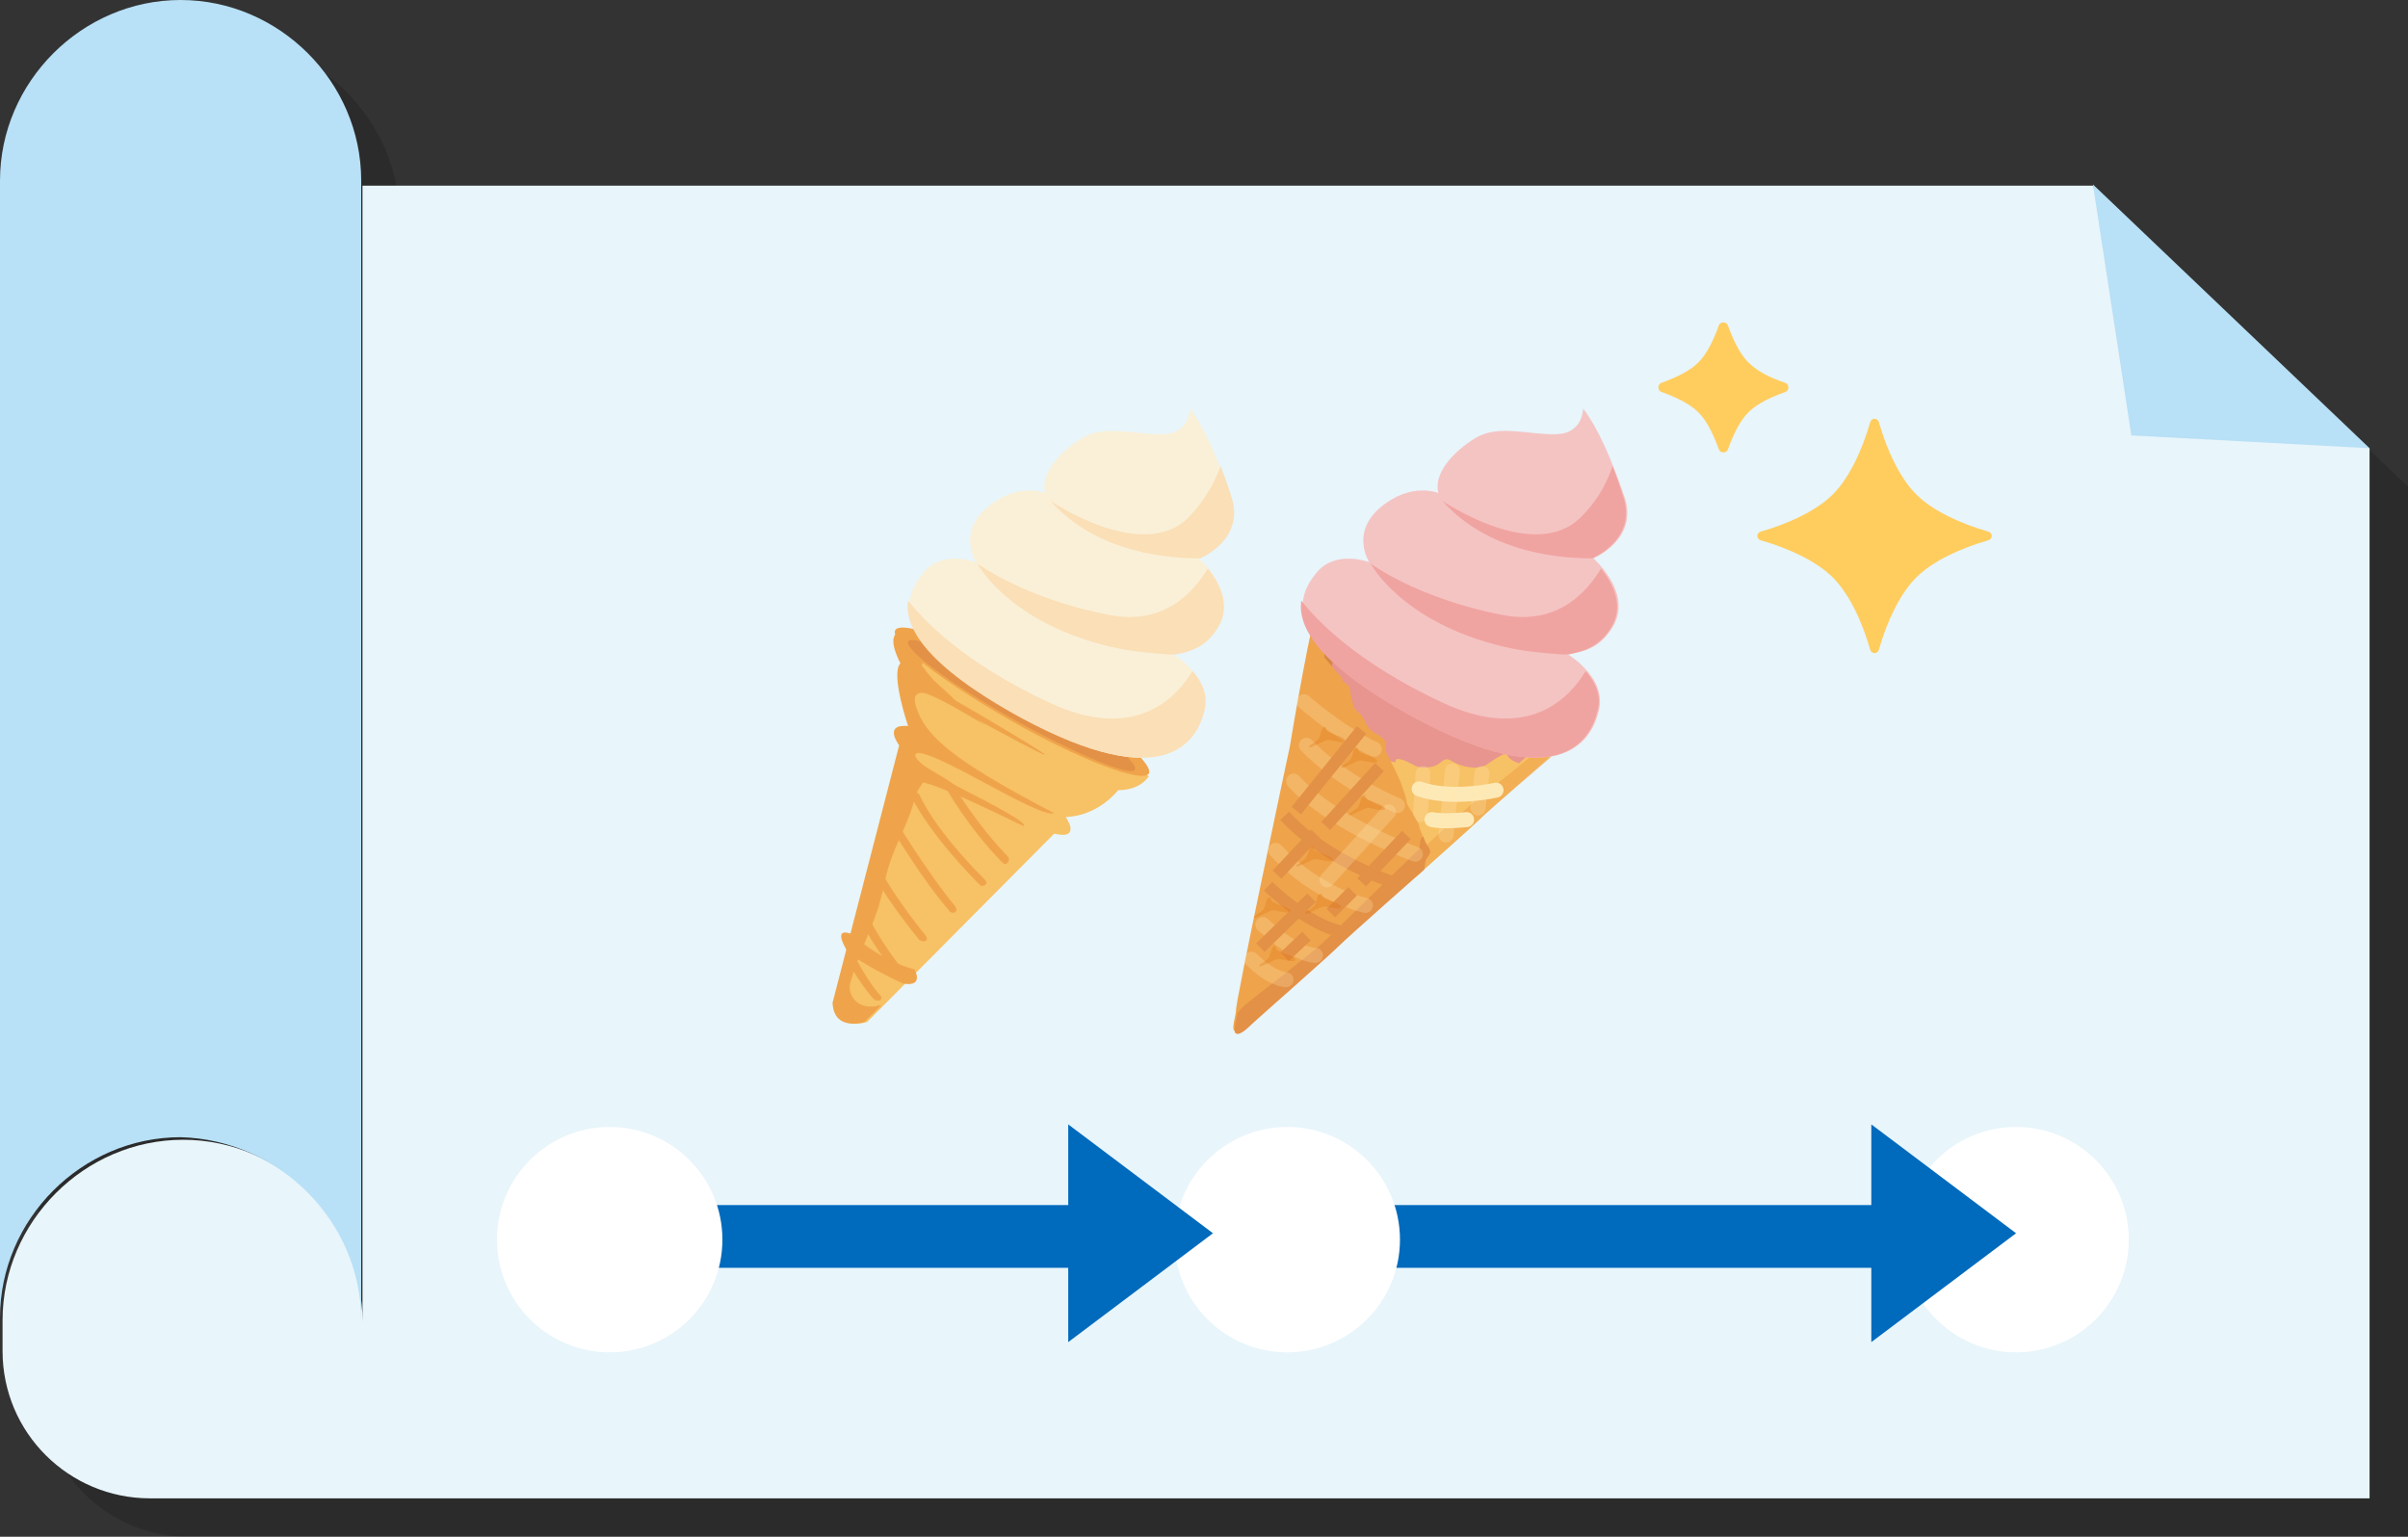 <?xml version="1.0" encoding="utf-8"?>
<!-- Generator: Adobe Illustrator 24.2.3, SVG Export Plug-In . SVG Version: 6.00 Build 0)  -->
<svg version="1.1" id="レイヤー_1" xmlns="http://www.w3.org/2000/svg" xmlns:xlink="http://www.w3.org/1999/xlink" x="0px"
	 y="0px" viewBox="0 0 188 120" style="enable-background:new 0 0 188 120;" xml:space="preserve">
<rect x="0" y="0" width="188" height="120" fill="#333333" stroke="none"/>
<style type="text/css">
	.st0{opacity:0.15;}
	.st1{fill:none;stroke:#000000;stroke-width:1.383;stroke-linecap:round;stroke-linejoin:round;stroke-miterlimit:10;}
	.st2{fill:none;stroke:#000000;stroke-width:2.345;stroke-linecap:round;stroke-linejoin:round;stroke-miterlimit:10;}
	.st3{opacity:0.43;}
	.st4{fill:none;stroke:#000000;stroke-width:1.174;stroke-linecap:round;stroke-linejoin:round;stroke-miterlimit:10;}
	
		.st5{opacity:0.26;fill:none;stroke:#000000;stroke-width:1.174;stroke-linecap:round;stroke-linejoin:round;stroke-miterlimit:10;}
	.st6{fill:none;stroke:#000000;stroke-width:0.939;stroke-miterlimit:10;}
	.st7{opacity:0.24;}
	.st8{fill:#E8F5FB;}
	.st9{fill:#B8E0F6;}
	.st10{fill:#FFFFFF;}
	.st11{fill:#006ABC;}
	.st12{fill:#F7C165;}
	.st13{fill:none;stroke:#DBA87C;stroke-width:1.383;stroke-linecap:round;stroke-linejoin:round;stroke-miterlimit:10;}
	.st14{fill:#EFA44B;}
	.st15{fill:none;stroke:#EFA44B;stroke-width:2.345;stroke-linecap:round;stroke-linejoin:round;stroke-miterlimit:10;}
	.st16{fill:#E39146;}
	.st17{fill:#FAF0D7;}
	.st18{fill:#F09644;}
	.st19{fill:#FADFB7;}
	.st20{fill:#D48843;}
	.st21{opacity:0.43;fill:#EFA44B;}
	.st22{fill:#E7958E;}
	.st23{opacity:0.63;}
	.st24{fill:none;stroke:#FDE9B5;stroke-width:1.174;stroke-linecap:round;stroke-linejoin:round;stroke-miterlimit:10;}
	
		.st25{opacity:0.26;fill:none;stroke:#FDE9B5;stroke-width:1.174;stroke-linecap:round;stroke-linejoin:round;stroke-miterlimit:10;}
	.st26{fill:none;stroke:#E39146;stroke-width:0.939;stroke-miterlimit:10;}
	.st27{opacity:0.24;fill:#D96400;}
	.st28{fill:#F4C4C3;}
	.st29{fill:#F0A4A1;}
	.st30{fill:#FFCD5E;}
</style>
<g>
	<g class="st0">
		<path d="M175.3,33.1l-8.9-15.6H31.3v88.7C31.3,98.4,25,92,17.3,92S3.2,98.4,3.2,106.1v2.4c0,6.4,5.2,11.5,11.5,11.5H188
			c0,0,0-52.1,0-82L175.3,33.1z"/>
		<path d="M31.2,106.1v-89C31.2,9.4,24.8,3,17.1,3l0,0C9.4,3,3,9.4,3,17.1v88.8c0-7.7,6.4-14.1,14.1-14.1
			C24.8,92,31.2,98.4,31.2,106.1z"/>
		<ellipse cx="160.4" cy="99.8" rx="8.8" ry="8.8"/>
		<rect x="105.5" y="97.1" width="48" height="4.9"/>
		<polygon points="160.4,99.3 149.1,90.8 149.1,107.8 		"/>
		<ellipse cx="103.5" cy="99.8" rx="8.8" ry="8.8"/>
		<rect x="42.7" y="97.1" width="48" height="4.9"/>
		<polygon points="97.7,99.3 86.4,90.8 86.4,107.8 		"/>
		<ellipse cx="50.6" cy="99.8" rx="8.8" ry="8.8"/>
		<polygon points="166.4,17.4 188,38 169.4,37 		"/>
		<path d="M73.3,52.5c0,0,4.8,4.1,19.4,11.1c0,0-0.6,1.1-2.4,1.1c0,0-1.5,2-4.1,2.1c0,0,1.3,1.8-0.9,1.3L70.7,82.8
			c0,0-2.3,0.8-2.5-1.5l5.2-20.1c0,0-1.4-1.7,0.7-1.5c0,0-1.4-4.1-0.6-4.9C73.5,54.8,72.4,52.9,73.3,52.5z"/>
		<path class="st1" d="M71.4,69"/>
		<path d="M69.4,79.7c0.6-2.1,1.5-3.8,2.2-5.9c0.1-0.5,0.3-1,0.4-1.6c0.6-3.1,1.7-4.1,2.5-7.1c0-0.2,0.6-1.1,0.6-1
			c1.7,0.4,6.1,2.6,7.8,3.4c0.6-0.3-5.5-3.2-5.5-3.3c-1.2-0.8,0.2,0.1-2.1-1.3c-0.3-0.2-1.3-1-0.6-1.1c1.7,0,9.4,5.1,10.6,4.7
			c-6.9-3.6-9.4-5.5-10.4-7.4c-0.5-1-0.8-2,0.1-2c1,0,6.7,3.7,4.3,2.1c12.7,6.9-1.5-1.4-1.7-1.5C76.3,56.4,76,56.4,75,55
			c-0.1-0.2,0.2-0.6,0.5-0.5c0.2,0,0.3,0.1,0.5,0.1c-2-1.4-2.9-2.2-2.9-2.2c-0.9,0.4,0.2,2.4,0.2,2.4c-0.8,0.8,0.6,4.9,0.6,4.9
			c-2-0.2-0.7,1.5-0.7,1.5l-5.2,20.1c0.1,2.3,2.5,1.5,2.5,1.5l1.3-1.3c0,0-0.1,0-0.1,0C69.9,82,69.1,80.6,69.4,79.7z"/>
		<path d="M74.8,76.4c-0.1,0-0.1-0.1-0.1-0.1c-0.1-0.1-2.2-2.7-3.4-4.8c-0.1-0.2,0-0.3,0.2-0.4c0.2,0,0.4,0.1,0.5,0.3
			c1.1,2,3.3,4.7,3.3,4.7c0.1,0.2,0.1,0.3-0.1,0.4C75.1,76.5,74.9,76.5,74.8,76.4z"/>
		<path d="M72.8,78.8c-0.1,0-0.1-0.1-0.1-0.1c-0.1-0.1-1.3-1.5-2.4-3.6c-0.1-0.2,0-0.3,0.2-0.4c0.2,0,0.4,0.1,0.5,0.3
			c1.1,2,2.3,3.5,2.3,3.5c0.1,0.2,0.1,0.3,0,0.4C73.1,78.9,72.9,78.9,72.8,78.8z"/>
		<path d="M71.3,81.1c0,0-0.1-0.1-0.1-0.1c0,0-0.8-0.8-2-2.9c-0.1-0.2,0-0.3,0.2-0.4c0.2,0,0.4,0.1,0.5,0.3c1.1,2,1.8,2.7,1.8,2.7
			c0.1,0.1,0.2,0.3,0,0.4C71.6,81.2,71.5,81.1,71.3,81.1z"/>
		<path d="M77.2,74.2c-0.1,0-0.1-0.1-0.1-0.1c-2.1-2.4-4.4-6.3-4.5-6.4c-0.1-0.2,0-0.3,0.1-0.4c0.2,0,0.4,0.1,0.5,0.2
			c0,0,2.4,3.9,4.4,6.3c0.1,0.2,0.1,0.3,0,0.4C77.5,74.3,77.3,74.3,77.2,74.2z"/>
		<path d="M79.5,72.1c0,0-0.1-0.1-0.1-0.1c-0.2-0.2-3.8-3.8-5.3-6.9c-0.1-0.2,0-0.3,0.2-0.3c0.2,0,0.4,0.1,0.5,0.3
			c1.4,3,5.1,6.6,5.1,6.6c0.1,0.1,0.2,0.3,0,0.4C79.8,72.2,79.6,72.2,79.5,72.1z"/>
		<path d="M81.3,70.4c0,0-0.1-0.1-0.1-0.1c-2.6-2.7-4.2-5.5-4.3-5.7c-0.1-0.2,0-0.3,0.1-0.4c0.2,0,0.4,0.1,0.5,0.2
			c0,0,1.6,2.8,4.2,5.5c0.1,0.1,0.1,0.3,0,0.4C81.6,70.5,81.5,70.5,81.3,70.4z"/>
		<path class="st2" d="M81.2,66.4"/>
		<path d="M92.7,63.4c-0.5,0.8-5.5-1.1-10.9-4.2s-9.4-6.2-8.9-7c0.5-0.8,5.2,0.9,10.6,3.9S93.1,62.5,92.7,63.4z"/>
		<path d="M91.6,63.1c-0.3,0.6-4.8-1.3-9.6-4s-8.4-5.4-8.1-6c0.3-0.6,4.5,1.1,9.3,3.7C88.1,59.6,92,62.5,91.6,63.1z"/>
		<path d="M69.4,75.9c0,0,2.3,2.1,5,2.8c0,0,0.8,1.4-0.9,1.1c0,0-3.5-1.6-4.4-2.6C69.2,77.3,67.9,75.4,69.4,75.9z"/>
		<path d="M95.9,34.9c0,0,0,1.9-2,2c-2.1,0.1-4.6-0.8-6.4,0.3c-1.8,1.1-3.3,2.8-2.9,4.3c0,0-2.1-0.9-4.5,1.1c-2.4,2-0.9,4.3-0.9,4.3
			s-2.6-1-4.1,0.8c-1.5,1.8-3.2,5.4,7.8,11.4C93.8,65,96.4,61,97,58.6c0.8-2.8-2.7-4.7-2.7-4.7s2.4,0.6,3.9-2.1
			c1.4-2.6-1.6-5.2-1.6-5.2s3.4-1.4,2.5-4.6C98.1,38.8,97.1,36.5,95.9,34.9z"/>
		<path d="M95.7,53.7c-0.1,0-0.3,0-0.4,0C95.4,53.7,95.5,53.7,95.7,53.7z"/>
		<path d="M95.9,43.3C92.3,47.1,85,42.1,85,42.1c3.2,3.6,8,4.5,11.7,4.5c0,0,0,0,0,0s3.4-1.4,2.5-4.6c-0.3-1-0.6-1.8-0.9-2.6
			C97.9,40.5,97.2,41.9,95.9,43.3z"/>
		<path d="M95,53.7c0.1,0,0.2,0,0.3,0C95,53.7,94.9,53.7,95,53.7C94.9,53.7,94.9,53.7,95,53.7z"/>
		<path d="M98.2,51.8c0.9-1.7-0.1-3.4-0.9-4.4c-1.1,1.8-3.4,4.5-7.8,3.6c-6.6-1.3-10.2-4-10.2-4s2.4,4.6,10.4,6.5
			c1.7,0.4,3.2,0.5,4.5,0.6c0,0-0.1,0-0.1,0s0.1,0,0.3,0c0.1,0,0.3,0,0.4,0C95.9,53.9,97.3,53.5,98.2,51.8z"/>
		<path d="M82.8,59.1C93.8,65,96.4,61,97,58.6c0.4-1.3-0.2-2.4-0.9-3.2c-1.2,2-4.4,5.6-11.1,2.5c-6.9-3.2-10-6.6-11.1-8
			C73.6,51.9,75.1,54.9,82.8,59.1z"/>
		<path d="M123.6,62.2c0,0,1.1-0.6,0.7-1.2c-0.5-0.7-0.5-0.7-0.7-1.1c-0.2-0.4-0.3-0.1-0.5-0.3c-0.2-0.2-0.1,0.3-0.5-0.4
			c-0.4-0.7-0.4-0.8-0.8-0.9c-0.4-0.1-0.1,0-0.6-0.5c-0.6-0.5,0.1-0.2-0.6-0.5c-0.6-0.3,0,0.3-0.8-0.5c-0.8-0.8-0.7-0.4-1.1-0.7
			c-0.5-0.2-0.3-0.3-1-0.8c-0.7-0.5-0.1-0.4-0.7-0.5c-0.6-0.1-0.3-0.1-1.5-1c-1.2-0.9-1-1-1.8-1.1c-0.8,0-1.3-0.4-1.7-0.8
			c-0.5-0.4-0.9-1.3-1.2-1.2c-0.3,0.1-0.6,0.2-0.9,0.2c-0.3,0-2.1-0.9-2.1-0.9s-0.7-0.2-1-0.1c-0.3,0.1-0.6-0.1-0.7,0.3
			c-0.2,0.4-0.5,4.6,0.8,7.1c1.2,2.6,3.8,5.7,4.2,6c0.4,0.3,5.3,0.9,6,1C117.6,64.4,123.3,62.8,123.6,62.2z"/>
		<path d="M106,53.7c0.5,0.2,1,0.5,1.2,0.5c0.3,0,0.6-0.1,0.9-0.2c0.3-0.1,0.7,0.7,1.2,1.2c0.5,0.4,0.9,0.8,1.7,0.8
			c0.8,0,0.6,0.2,1.8,1.1c1.2,0.9,0.9,0.9,1.5,1c0.6,0.1,0,0,0.7,0.5c0.7,0.5,0.5,0.5,1,0.8c0.5,0.2,0.3-0.1,1.1,0.7
			c0.8,0.8,0.1,0.2,0.8,0.5c0.6,0.3,0,0,0.6,0.5c0.6,0.5,0.3,0.4,0.6,0.5c0.4,0.1,0.4,0.2,0.8,0.9c0.4,0.7,0.3,0.2,0.5,0.4
			c0.2,0.2,0.3,0,0.5,0.3l-4.1,3.4l-11.4-7.4L106,53.7z"/>
		<path class="st3" d="M119.1,60.1c-0.3-0.3-0.6,0-0.8,0.1c-0.1,0-0.6,0.4-0.7,0.2c-0.1-0.3,0.6-0.7,0.7-0.9c0-0.2-0.2-1.7,0.1-1.4
			c0.2,0.2,0.1,0.8,0.3,1.1C118.7,59.4,119.4,60.1,119.1,60.1z"/>
		<path class="st3" d="M110.1,54.9c-0.3-0.3-0.6,0-0.8,0.1c-0.1,0-0.6,0.4-0.7,0.2c-0.1-0.3,0.6-0.7,0.7-0.9c0-0.2-0.2-1.7,0.1-1.4
			c0.2,0.2,0.1,0.8,0.3,1.1C109.7,54.2,110.4,54.8,110.1,54.9z"/>
		<path class="st3" d="M114.8,55.1c-0.3-0.3-0.6,0-0.8,0.1c-0.1,0-0.6,0.4-0.7,0.2c-0.1-0.3,0.6-0.7,0.7-0.9c0-0.2-0.2-1.7,0.1-1.4
			c0.2,0.2,0.1,0.8,0.3,1.1C114.4,54.3,115.1,55,114.8,55.1z"/>
		<path class="st3" d="M114.3,58.2c-0.3-0.3-0.6,0-0.8,0.1c-0.1,0-0.6,0.4-0.7,0.2c-0.1-0.3,0.6-0.7,0.7-0.9c0-0.2-0.2-1.7,0.1-1.4
			c0.2,0.2,0.1,0.8,0.3,1.1C113.9,57.5,114.6,58.1,114.3,58.2z"/>
		<path class="st3" d="M115.6,61.5c-0.3-0.3-0.6,0-0.8,0.1c-0.1,0-0.6,0.4-0.7,0.2c-0.1-0.3,0.6-0.7,0.7-0.9c0-0.2-0.2-1.7,0.1-1.4
			c0.2,0.2,0.1,0.8,0.3,1.1C115.2,60.7,115.9,61.4,115.6,61.5z"/>
		<polygon points="107.6,51.5 123.5,61.5 114,68.2 105.6,63 		"/>
		<path d="M124,62.1c0,0-4.8,4.2-5.4,4.8c-0.6,0.6-5.1,4.6-5.1,4.6s-1.3-7.4-2.5-8.3c-1.2-1,0.4-0.8,0.8-0.7
			c0.4,0.1-0.2-0.5,0.9-0.1c1.1,0.5,0.9,0.6,1.9,0.5c1-0.1,1-0.9,1.7-0.5c0.8,0.5,1.9,0.7,2.6,0.4c0.7-0.4,1.6-1.2,1.8-0.8
			c0.2,0.4,0.9,0.6,0.9,0.6s1.2-1.2,1.8-1C124,61.7,124.2,61.8,124,62.1z"/>
		<path d="M118,65.7c0.4-0.4,2.6-2,4.1-3.3c0.4-0.3,1.3-1,1.6-0.8c0.5,0.2,0.6,0.3,0.3,0.6c0,0-4.8,4.1-5.4,4.7
			c-0.6,0.6-5.1,4.6-5.1,4.6s-0.1-0.6-0.3-1.4C114.2,69.1,117.4,66.2,118,65.7z"/>
		<path class="st4" d="M119.8,64.7c0,0-3.5,0.8-6-0.1"/>
		<path class="st4" d="M117.5,67c0,0-1.8,0.2-2.7,0"/>
		<line class="st5" x1="118.7" y1="63.4" x2="118.4" y2="66.1"/>
		<line class="st5" x1="116.4" y1="63.2" x2="115.9" y2="68.2"/>
		<line class="st5" x1="114.1" y1="63.4" x2="113.9" y2="66.6"/>
		<path d="M105.9,50.3c0.2-0.2,0.3,2,0.2,2.2c-0.1,0.2,0,0.2,0.1,0.7c0.2,0.6,0.2,1,0.2,1.1c0,0.1,0.6,0.7,0.8,1
			c0.2,0.3,0.6,0.5,0.6,0.8c0,0.3,0.5,0.1,0.6,0.8c0.1,0.7,0.2,0.9,0.3,1.3c0.1,0.3,0.6,0.5,0.8,1c0.2,0.5,0.6,0.9,0.6,0.9
			s1.2,0.6,1.1,1c-0.1,0.4,0,0.6,0,0.6s0.9,1.7,1.2,2.5c0.3,0.9,0.4,1.1,0.4,1.3c0,0.3,0.3,0.7,0.5,1c0.1,0.3,0.5,0.8,0.5,1
			c0,0.2,0.5,1.3,0.5,1.3s0.4,0.4,0.2,0.7c-0.2,0.3-0.3,0.5-0.3,0.5l-0.1,0.7c0,0-5.9,5.2-6.7,6c-0.8,0.8-6.6,5.9-6.8,6.1
			c-0.2,0.2-0.9,0.9-1.2,0.7c-0.3-0.1,0.1-1.2,0.1-1.6c-0.1-0.4,3.9-19.2,4.2-20.6C103.9,60,105.5,50.8,105.9,50.3z"/>
		<path d="M100.3,81.4c0.2-0.2,5.3-4.1,6.1-4.9c0.8-0.8,7.4-7.2,7.4-7.2l0.1-0.7c0,0,0-0.1,0.2-0.3c0.1,0.3,0.3,0.7,0.3,0.7
			s0.4,0.4,0.2,0.7c-0.2,0.3-0.3,0.5-0.3,0.5l-0.1,0.7c0,0-5.9,5.2-6.7,6c-0.8,0.8-6.6,5.9-6.8,6.1c-0.2,0.2-0.9,0.9-1.2,0.7
			c-0.3-0.1,0.1-1.2,0.1-1.6C99.8,81.9,100.1,81.5,100.3,81.4z"/>
		<path class="st5" d="M113.5,69.7c0,0-6.4-2.3-9.5-5.7"/>
		<path class="st5" d="M112.1,65.9c0,0-4.2-1.7-7.1-4.7"/>
		<path class="st5" d="M110.3,61.5c0,0-2.2-0.9-5.5-3.7"/>
		<path class="st6" d="M111.5,71.8c0,0-5.1-1.7-8.2-5.1"/>
		<path class="st5" d="M109.6,73.7c0,0-3.8-0.8-7-4.3"/>
		<path class="st6" d="M107.6,75.7c0,0-2.2-0.3-5.6-3.5"/>
		<path class="st5" d="M105.7,77.6c0,0-1.4,0.1-4.1-2.4"/>
		<path class="st5" d="M103.4,79.5c0,0-1.1,0-2.7-1.6"/>
		<line class="st6" x1="109.3" y1="60" x2="104.2" y2="66.3"/>
		<line class="st6" x1="110.7" y1="62.9" x2="106.5" y2="67.5"/>
		<line class="st6" x1="105.7" y1="68.1" x2="102.7" y2="71.3"/>
		<line class="st5" x1="111.4" y1="66.4" x2="106.6" y2="71.7"/>
		<line class="st6" x1="112.8" y1="68.2" x2="109.3" y2="71.9"/>
		<line class="st6" x1="105.4" y1="73.1" x2="101.4" y2="77"/>
		<line class="st6" x1="108.6" y1="72.6" x2="106.9" y2="74.3"/>
		<line class="st6" x1="105" y1="76.1" x2="103.3" y2="77.7"/>
		<path class="st7" d="M109.6,65.1c0,0.4,0.4,0.4,0.8,0.6c0.1,0,0.9,0.3,0.7,0.5c-0.2,0.2-1.2-0.2-1.4-0.1c-0.2,0-1.5,0.8-1.4,0.5
			c0.1-0.2,0.7-0.4,0.8-0.7C109.2,65.7,109.3,64.9,109.6,65.1z"/>
		<path class="st7" d="M106.2,72.8c0,0.4,0.4,0.4,0.8,0.6c0.1,0,0.9,0.3,0.7,0.5c-0.2,0.2-1.2-0.2-1.4-0.1c-0.2,0-1.5,0.8-1.4,0.5
			c0.1-0.2,0.7-0.4,0.8-0.7C105.8,73.4,105.8,72.7,106.2,72.8z"/>
		<path class="st7" d="M109,61.4c0,0.4,0.4,0.4,0.8,0.6c0.1,0,0.9,0.3,0.7,0.5c-0.2,0.2-1.2-0.2-1.4-0.1c-0.2,0-1.5,0.8-1.4,0.5
			c0.1-0.2,0.7-0.4,0.8-0.7C108.6,62,108.7,61.2,109,61.4z"/>
		<path class="st7" d="M102.2,73.1c0,0.4,0.4,0.4,0.8,0.6c0.1,0,0.9,0.3,0.7,0.5c-0.2,0.2-1.2-0.2-1.4-0.1c-0.2,0-1.5,0.8-1.4,0.5
			c0.1-0.2,0.7-0.4,0.8-0.7C101.8,73.7,101.9,72.9,102.2,73.1z"/>
		<path class="st7" d="M105.5,69.1c0,0.4,0.4,0.4,0.8,0.6c0.1,0,0.9,0.3,0.7,0.5c-0.2,0.2-1.2-0.2-1.4-0.1c-0.2,0-1.5,0.8-1.4,0.5
			c0.1-0.2,0.7-0.4,0.8-0.7C105.2,69.7,105.2,69,105.5,69.1z"/>
		<path class="st7" d="M106.5,59.8c0,0.4,0.4,0.4,0.8,0.6c0.1,0,0.9,0.3,0.7,0.5c-0.2,0.2-1.2-0.2-1.4-0.1c-0.2,0-1.5,0.8-1.4,0.5
			c0.1-0.2,0.7-0.4,0.8-0.7C106.1,60.4,106.2,59.6,106.5,59.8z"/>
		<path class="st7" d="M102.6,76.9c0,0.4,0.4,0.4,0.8,0.6c0.1,0,0.9,0.3,0.7,0.5c-0.2,0.2-1.2-0.2-1.4-0.1c-0.2,0-1.5,0.8-1.4,0.5
			c0.1-0.2,0.7-0.4,0.8-0.7C102.2,77.5,102.3,76.7,102.6,76.9z"/>
		<path d="M126.6,34.9c0,0,0,1.9-2,2c-2.1,0.1-4.6-0.8-6.4,0.3c-1.8,1.1-3.3,2.8-2.9,4.3c0,0-2.1-0.9-4.5,1.1
			c-2.4,2-0.9,4.3-0.9,4.3s-2.6-1-4.1,0.8c-1.5,1.8-3.2,5.4,7.8,11.4c11,5.9,13.6,1.9,14.2-0.5c0.8-2.8-2.7-4.7-2.7-4.7
			s2.4,0.6,3.9-2.1c1.4-2.6-1.6-5.2-1.6-5.2s3.4-1.4,2.5-4.6C128.8,38.8,127.8,36.5,126.6,34.9z"/>
		<path d="M126.3,53.7c-0.1,0-0.3,0-0.4,0C126,53.7,126.2,53.7,126.3,53.7z"/>
		<path d="M126.5,43.3c-3.6,3.8-10.9-1.2-10.9-1.2c3.2,3.6,8,4.5,11.7,4.5c0,0,0,0,0,0s3.4-1.4,2.5-4.6c-0.3-1-0.6-1.8-0.9-2.6
			C128.5,40.5,127.9,41.9,126.5,43.3z"/>
		<path d="M125.6,53.7c0.1,0,0.2,0,0.3,0C125.7,53.7,125.6,53.7,125.6,53.7C125.6,53.7,125.6,53.7,125.6,53.7z"/>
		<path d="M128.9,51.8c0.9-1.7-0.1-3.4-0.9-4.4c-1.1,1.8-3.4,4.5-7.8,3.6c-6.6-1.3-10.2-4-10.2-4s2.4,4.6,10.4,6.5
			c1.7,0.4,3.2,0.5,4.5,0.6c0,0-0.1,0-0.1,0s0.1,0,0.3,0c0.1,0,0.3,0,0.4,0C126.5,53.9,128,53.5,128.9,51.8z"/>
		<path d="M113.5,59.1c11,5.9,13.6,1.9,14.2-0.5c0.4-1.3-0.2-2.4-0.9-3.2c-1.2,2-4.4,5.6-11.1,2.5c-6.9-3.2-10-6.6-11.1-8
			C104.3,51.9,105.8,54.9,113.5,59.1z"/>
		<path d="M152.6,41.6c-1.3-1.3-2.3-3.5-2.9-5.6c-0.1-0.4-0.6-0.4-0.7,0c-0.6,2.1-1.6,4.3-2.9,5.6c-1.3,1.3-3.5,2.3-5.6,2.9
			c-0.4,0.1-0.4,0.6,0,0.7c2.1,0.6,4.3,1.6,5.6,2.9c1.3,1.3,2.3,3.5,2.9,5.6c0.1,0.4,0.6,0.4,0.7,0c0.6-2.1,1.6-4.3,2.9-5.6
			c1.3-1.3,3.5-2.3,5.6-2.9c0.4-0.1,0.4-0.6,0-0.7C156.1,43.9,153.9,42.9,152.6,41.6z"/>
		<path d="M139.5,31.3c-0.7-0.7-1.2-1.8-1.6-2.9c-0.1-0.3-0.6-0.3-0.7,0c-0.4,1.1-0.9,2.2-1.6,2.9c-0.7,0.7-1.8,1.2-2.9,1.6
			c-0.3,0.1-0.3,0.6,0,0.7c1.1,0.4,2.2,0.9,2.9,1.6c0.7,0.7,1.2,1.8,1.6,2.9c0.1,0.3,0.6,0.3,0.7,0c0.4-1.1,0.9-2.2,1.6-2.9
			c0.7-0.7,1.8-1.2,2.9-1.6c0.3-0.1,0.3-0.6,0-0.7C141.2,32.5,140.2,32,139.5,31.3z"/>
	</g>
	<g>
		<g>
			<path class="st8" d="M172.3,30.1l-8.9-15.6H28.3v88.7C28.3,95.4,22,89,14.3,89S0.2,95.4,0.2,103.1v2.4c0,6.4,5.2,11.5,11.5,11.5
				H185c0,0,0-52.1,0-82L172.3,30.1z"/>
			<path class="st9" d="M28.2,103.1v-89C28.2,6.4,21.8,0,14.1,0l0,0C6.4,0,0,6.4,0,14.1v88.8c0-7.7,6.4-14.1,14.1-14.1
				C21.8,89,28.2,95.4,28.2,103.1z"/>
			<g>
				<ellipse class="st10" cx="157.4" cy="96.8" rx="8.8" ry="8.8"/>
				<g>
					<rect x="102.5" y="94.1" class="st11" width="48" height="4.9"/>
					<polygon class="st11" points="157.4,96.3 146.1,87.8 146.1,104.8 					"/>
				</g>
				<ellipse class="st10" cx="100.5" cy="96.8" rx="8.8" ry="8.8"/>
				<g>
					<rect x="39.7" y="94.1" class="st11" width="48" height="4.9"/>
					<polygon class="st11" points="94.7,96.3 83.4,87.8 83.4,104.8 					"/>
				</g>
				<ellipse class="st10" cx="47.6" cy="96.8" rx="8.8" ry="8.8"/>
			</g>
			<polygon class="st9" points="163.4,14.4 185,35 166.4,34 			"/>
			<g>
				<g>
					<g>
						<g>
							<path class="st12" d="M70.3,49.5c0,0,4.8,4.1,19.4,11.1c0,0-0.6,1.1-2.4,1.1c0,0-1.5,2-4.1,2.1c0,0,1.3,1.8-0.9,1.3
								L67.7,79.8c0,0-2.3,0.8-2.5-1.5l5.2-20.1c0,0-1.4-1.7,0.7-1.5c0,0-1.4-4.1-0.6-4.9C70.5,51.8,69.4,49.9,70.3,49.5z"/>
							<path class="st13" d="M68.4,66"/>
							<path class="st14" d="M66.4,76.7c0.6-2.1,1.5-3.8,2.2-5.9c0.1-0.5,0.3-1,0.4-1.6c0.6-3.1,1.7-4.1,2.5-7.1
								c0-0.2,0.6-1.1,0.6-1c1.7,0.4,6.1,2.6,7.8,3.4c0.6-0.3-5.5-3.2-5.5-3.3c-1.2-0.8,0.2,0.1-2.1-1.3c-0.3-0.2-1.3-1-0.6-1.1
								c1.7,0,9.4,5.1,10.6,4.7c-6.9-3.6-9.4-5.5-10.4-7.4c-0.5-1-0.8-2,0.1-2c1,0,6.7,3.7,4.3,2.1c12.7,6.9-1.5-1.4-1.7-1.5
								C73.3,53.4,73,53.4,72,52c-0.1-0.2,0.2-0.6,0.5-0.5c0.2,0,0.3,0.1,0.5,0.1c-2-1.4-2.9-2.2-2.9-2.2c-0.9,0.4,0.2,2.4,0.2,2.4
								c-0.8,0.8,0.6,4.9,0.6,4.9c-2-0.2-0.7,1.5-0.7,1.5l-5.2,20.1c0.1,2.3,2.5,1.5,2.5,1.5l1.3-1.3c0,0-0.1,0-0.1,0
								C66.9,79,66.1,77.6,66.4,76.7z"/>
							<path class="st14" d="M71.8,73.4c-0.1,0-0.1-0.1-0.1-0.1c-0.1-0.1-2.2-2.7-3.4-4.8c-0.1-0.2,0-0.3,0.2-0.4
								c0.2,0,0.4,0.1,0.5,0.3c1.1,2,3.3,4.7,3.3,4.7c0.1,0.2,0.1,0.3-0.1,0.4C72.1,73.5,71.9,73.5,71.8,73.4z"/>
							<path class="st14" d="M69.8,75.8c-0.1,0-0.1-0.1-0.1-0.1c-0.1-0.1-1.3-1.5-2.4-3.6c-0.1-0.2,0-0.3,0.2-0.4
								c0.2,0,0.4,0.1,0.5,0.3c1.1,2,2.3,3.5,2.3,3.5c0.1,0.2,0.1,0.3,0,0.4C70.1,75.9,69.9,75.9,69.8,75.8z"/>
							<path class="st14" d="M68.3,78.1c0,0-0.1-0.1-0.1-0.1c0,0-0.8-0.8-2-2.9c-0.1-0.2,0-0.3,0.2-0.4c0.2,0,0.4,0.1,0.5,0.3
								c1.1,2,1.8,2.7,1.8,2.7c0.1,0.1,0.2,0.3,0,0.4C68.6,78.2,68.5,78.1,68.3,78.1z"/>
							<path class="st14" d="M74.2,71.2c-0.1,0-0.1-0.1-0.1-0.1c-2.1-2.4-4.4-6.3-4.5-6.4c-0.1-0.2,0-0.3,0.1-0.4
								c0.2,0,0.4,0.1,0.5,0.2c0,0,2.4,3.9,4.4,6.3c0.1,0.2,0.1,0.3,0,0.4C74.5,71.3,74.3,71.3,74.2,71.2z"/>
							<path class="st14" d="M76.5,69.1c0,0-0.1-0.1-0.1-0.1c-0.2-0.2-3.8-3.8-5.3-6.9c-0.1-0.2,0-0.3,0.2-0.3
								c0.2,0,0.4,0.1,0.5,0.3c1.4,3,5.1,6.6,5.1,6.6c0.1,0.1,0.2,0.3,0,0.4C76.8,69.2,76.6,69.2,76.5,69.1z"/>
							<path class="st14" d="M78.3,67.4c0,0-0.1-0.1-0.1-0.1c-2.6-2.7-4.2-5.5-4.3-5.7c-0.1-0.2,0-0.3,0.1-0.4
								c0.2,0,0.4,0.1,0.5,0.2c0,0,1.6,2.8,4.2,5.5c0.1,0.1,0.1,0.3,0,0.4C78.6,67.5,78.5,67.5,78.3,67.4z"/>
							<path class="st15" d="M78.2,63.4"/>
							<path class="st14" d="M89.7,60.4c-0.5,0.8-5.5-1.1-10.9-4.2s-9.4-6.2-8.9-7c0.5-0.8,5.2,0.9,10.6,3.9S90.1,59.5,89.7,60.4z"
								/>
							<path class="st16" d="M88.6,60.1c-0.3,0.6-4.8-1.3-9.6-4s-8.4-5.4-8.1-6c0.3-0.6,4.5,1.1,9.3,3.7
								C85.1,56.6,89,59.5,88.6,60.1z"/>
							<path class="st14" d="M66.4,72.9c0,0,2.3,2.1,5,2.8c0,0,0.8,1.4-0.9,1.1c0,0-3.5-1.6-4.4-2.6C66.2,74.3,64.9,72.4,66.4,72.9z
								"/>
						</g>
						<g>
							<path class="st17" d="M92.9,31.9c0,0,0,1.9-2,2c-2.1,0.1-4.6-0.8-6.4,0.3c-1.8,1.1-3.3,2.8-2.9,4.3c0,0-2.1-0.9-4.5,1.1
								c-2.4,2-0.9,4.3-0.9,4.3s-2.6-1-4.1,0.8c-1.5,1.8-3.2,5.4,7.8,11.4C90.8,62,93.4,58,94,55.6c0.8-2.8-2.7-4.7-2.7-4.7
								s2.4,0.6,3.9-2.1c1.4-2.6-1.6-5.2-1.6-5.2s3.4-1.4,2.5-4.6C95.1,35.8,94.1,33.5,92.9,31.9z"/>
							<path class="st18" d="M92.7,50.7c-0.1,0-0.3,0-0.4,0C92.4,50.7,92.5,50.7,92.7,50.7z"/>
							<path class="st19" d="M92.9,40.3C89.3,44.1,82,39.1,82,39.1c3.2,3.6,8,4.5,11.7,4.5c0,0,0,0,0,0s3.4-1.4,2.5-4.6
								c-0.3-1-0.6-1.8-0.9-2.6C94.9,37.5,94.2,38.9,92.9,40.3z"/>
							<path class="st18" d="M92,50.7c0.1,0,0.2,0,0.3,0C92,50.7,91.9,50.7,92,50.7C91.9,50.7,91.9,50.7,92,50.7z"/>
							<path class="st19" d="M95.2,48.8c0.9-1.7-0.1-3.4-0.9-4.4c-1.1,1.8-3.4,4.5-7.8,3.6c-6.6-1.3-10.2-4-10.2-4s2.4,4.6,10.4,6.5
								c1.7,0.4,3.2,0.5,4.5,0.6c0,0-0.1,0-0.1,0s0.1,0,0.3,0c0.1,0,0.3,0,0.4,0C92.9,50.9,94.3,50.5,95.2,48.8z"/>
							<path class="st19" d="M79.8,56.1C90.8,62,93.4,58,94,55.6c0.4-1.3-0.2-2.4-0.9-3.2c-1.2,2-4.4,5.6-11.1,2.5
								c-6.9-3.2-10-6.6-11.1-8C70.6,48.9,72.1,51.9,79.8,56.1z"/>
						</g>
					</g>
					<g>
						<g>
							<g>
								<path class="st16" d="M120.6,59.2c0,0,1.1-0.6,0.7-1.2c-0.5-0.7-0.5-0.7-0.7-1.1c-0.2-0.4-0.3-0.1-0.5-0.3
									c-0.2-0.2-0.1,0.3-0.5-0.4c-0.4-0.7-0.4-0.8-0.8-0.9c-0.4-0.1-0.1,0-0.6-0.5c-0.6-0.5,0.1-0.2-0.6-0.5
									c-0.6-0.3,0,0.3-0.8-0.5c-0.8-0.8-0.7-0.4-1.1-0.7c-0.5-0.2-0.3-0.3-1-0.8c-0.7-0.5-0.1-0.4-0.7-0.5c-0.6-0.1-0.3-0.1-1.5-1
									c-1.2-0.9-1-1-1.8-1.1c-0.8,0-1.3-0.4-1.7-0.8c-0.5-0.4-0.9-1.3-1.2-1.2c-0.3,0.1-0.6,0.2-0.9,0.2c-0.3,0-2.1-0.9-2.1-0.9
									s-0.7-0.2-1-0.1c-0.3,0.1-0.6-0.1-0.7,0.3c-0.2,0.4-0.5,4.6,0.8,7.1c1.2,2.6,3.8,5.7,4.2,6c0.4,0.3,5.3,0.9,6,1
									C114.6,61.4,120.3,59.8,120.6,59.2z"/>
								<path class="st20" d="M103,50.7c0.5,0.2,1,0.5,1.2,0.5c0.3,0,0.6-0.1,0.9-0.2c0.3-0.1,0.7,0.7,1.2,1.2
									c0.5,0.4,0.9,0.8,1.7,0.8c0.8,0,0.6,0.2,1.8,1.1c1.2,0.9,0.9,0.9,1.5,1c0.6,0.1,0,0,0.7,0.5c0.7,0.5,0.5,0.5,1,0.8
									c0.5,0.2,0.3-0.1,1.1,0.7c0.8,0.8,0.1,0.2,0.8,0.5c0.6,0.3,0,0,0.6,0.5c0.6,0.5,0.3,0.4,0.6,0.5c0.4,0.1,0.4,0.2,0.8,0.9
									c0.4,0.7,0.3,0.2,0.5,0.4c0.2,0.2,0.3,0,0.5,0.3l-4.1,3.4l-11.4-7.4L103,50.7z"/>
								<path class="st21" d="M116.1,57.1c-0.3-0.3-0.6,0-0.8,0.1c-0.1,0-0.6,0.4-0.7,0.2c-0.1-0.3,0.6-0.7,0.7-0.9
									c0-0.2-0.2-1.7,0.1-1.4c0.2,0.2,0.1,0.8,0.3,1.1C115.7,56.4,116.4,57.1,116.1,57.1z"/>
								<path class="st21" d="M107.1,51.9c-0.3-0.3-0.6,0-0.8,0.1c-0.1,0-0.6,0.4-0.7,0.2c-0.1-0.3,0.6-0.7,0.7-0.9
									c0-0.2-0.2-1.7,0.1-1.4c0.2,0.2,0.1,0.8,0.3,1.1C106.7,51.2,107.4,51.8,107.1,51.9z"/>
								<path class="st21" d="M111.8,52.1c-0.3-0.3-0.6,0-0.8,0.1c-0.1,0-0.6,0.4-0.7,0.2c-0.1-0.3,0.6-0.7,0.7-0.9
									c0-0.2-0.2-1.7,0.1-1.4c0.2,0.2,0.1,0.8,0.3,1.1C111.4,51.3,112.1,52,111.8,52.1z"/>
								<path class="st21" d="M111.3,55.2c-0.3-0.3-0.6,0-0.8,0.1c-0.1,0-0.6,0.4-0.7,0.2c-0.1-0.3,0.6-0.7,0.7-0.9
									c0-0.2-0.2-1.7,0.1-1.4c0.2,0.2,0.1,0.8,0.3,1.1C110.9,54.5,111.6,55.1,111.3,55.2z"/>
								<path class="st21" d="M112.6,58.5c-0.3-0.3-0.6,0-0.8,0.1c-0.1,0-0.6,0.4-0.7,0.2c-0.1-0.3,0.6-0.7,0.7-0.9
									c0-0.2-0.2-1.7,0.1-1.4c0.2,0.2,0.1,0.8,0.3,1.1C112.2,57.7,112.9,58.4,112.6,58.5z"/>
							</g>
							<polygon class="st22" points="104.6,48.5 120.5,58.5 111,65.2 102.6,60 							"/>
							<g>
								<path class="st12" d="M121,59.1c0,0-4.8,4.2-5.4,4.8c-0.6,0.6-5.1,4.6-5.1,4.6s-1.3-7.4-2.5-8.3c-1.2-1,0.4-0.8,0.8-0.7
									c0.4,0.1-0.2-0.5,0.9-0.1c1.1,0.5,0.9,0.6,1.9,0.5c1-0.1,1-0.9,1.7-0.5c0.8,0.5,1.9,0.7,2.6,0.4c0.7-0.4,1.6-1.2,1.8-0.8
									c0.2,0.4,0.9,0.6,0.9,0.6s1.2-1.2,1.8-1C121,58.7,121.2,58.8,121,59.1z"/>
								<g class="st23">
									<path class="st14" d="M115,62.7c0.4-0.4,2.6-2,4.1-3.3c0.4-0.3,1.3-1,1.6-0.8c0.5,0.2,0.6,0.3,0.3,0.6c0,0-4.8,4.1-5.4,4.7
										c-0.6,0.6-5.1,4.6-5.1,4.6s-0.1-0.6-0.3-1.4C111.2,66.1,114.4,63.2,115,62.7z"/>
								</g>
								<path class="st24" d="M116.8,61.7c0,0-3.5,0.8-6-0.1"/>
								<path class="st24" d="M114.5,64c0,0-1.8,0.2-2.7,0"/>
								<line class="st25" x1="115.7" y1="60.4" x2="115.4" y2="63.1"/>
								<line class="st25" x1="113.4" y1="60.2" x2="112.9" y2="65.2"/>
								<line class="st25" x1="111.1" y1="60.4" x2="110.9" y2="63.6"/>
							</g>
							<g>
								<path class="st14" d="M102.9,47.3c0.2-0.2,0.3,2,0.2,2.2c-0.1,0.2,0,0.2,0.1,0.7c0.2,0.6,0.2,1,0.2,1.1c0,0.1,0.6,0.7,0.8,1
									c0.2,0.3,0.6,0.5,0.6,0.8c0,0.3,0.5,0.1,0.6,0.8c0.1,0.7,0.2,0.9,0.3,1.3c0.1,0.3,0.6,0.5,0.8,1c0.2,0.5,0.6,0.9,0.6,0.9
									s1.2,0.6,1.1,1c-0.1,0.4,0,0.6,0,0.6s0.9,1.7,1.2,2.5c0.3,0.9,0.4,1.1,0.4,1.3c0,0.3,0.3,0.7,0.5,1c0.1,0.3,0.5,0.8,0.5,1
									c0,0.2,0.5,1.3,0.5,1.3s0.4,0.4,0.2,0.7c-0.2,0.3-0.3,0.5-0.3,0.5l-0.1,0.7c0,0-5.9,5.2-6.7,6c-0.8,0.8-6.6,5.9-6.8,6.1
									c-0.2,0.2-0.9,0.9-1.2,0.7c-0.3-0.1,0.1-1.2,0.1-1.6c-0.1-0.4,3.9-19.2,4.2-20.6C100.9,57,102.5,47.8,102.9,47.3z"/>
								<g>
									<path class="st16" d="M97.3,78.4c0.2-0.2,5.3-4.1,6.1-4.9c0.8-0.8,7.4-7.2,7.4-7.2l0.1-0.7c0,0,0-0.1,0.2-0.3
										c0.1,0.3,0.3,0.7,0.3,0.7s0.4,0.4,0.2,0.7c-0.2,0.3-0.3,0.5-0.3,0.5l-0.1,0.7c0,0-5.9,5.2-6.7,6c-0.8,0.8-6.6,5.9-6.8,6.1
										c-0.2,0.2-0.9,0.9-1.2,0.7c-0.3-0.1,0.1-1.2,0.1-1.6C96.8,78.9,97.1,78.5,97.3,78.4z"/>
								</g>
								<path class="st25" d="M110.5,66.7c0,0-6.4-2.3-9.5-5.7"/>
								<path class="st25" d="M109.1,62.9c0,0-4.2-1.7-7.1-4.7"/>
								<path class="st25" d="M107.3,58.5c0,0-2.2-0.9-5.5-3.7"/>
								<path class="st26" d="M108.5,68.8c0,0-5.1-1.7-8.2-5.1"/>
								<path class="st25" d="M106.6,70.7c0,0-3.8-0.8-7-4.3"/>
								<path class="st26" d="M104.6,72.7c0,0-2.2-0.3-5.6-3.5"/>
								<path class="st25" d="M102.7,74.6c0,0-1.4,0.1-4.1-2.4"/>
								<path class="st25" d="M100.4,76.5c0,0-1.1,0-2.7-1.6"/>
								<line class="st26" x1="106.3" y1="57" x2="101.2" y2="63.3"/>
								<line class="st26" x1="107.7" y1="59.9" x2="103.5" y2="64.5"/>
								<line class="st26" x1="102.7" y1="65.1" x2="99.7" y2="68.3"/>
								<line class="st25" x1="108.4" y1="63.4" x2="103.6" y2="68.7"/>
								<line class="st26" x1="109.8" y1="65.2" x2="106.3" y2="68.9"/>
								<line class="st26" x1="102.4" y1="70.1" x2="98.4" y2="74"/>
								<line class="st26" x1="105.6" y1="69.6" x2="103.9" y2="71.3"/>
								<line class="st26" x1="102" y1="73.1" x2="100.3" y2="74.7"/>
								<path class="st27" d="M106.6,62.1c0,0.4,0.4,0.4,0.8,0.6c0.1,0,0.9,0.3,0.7,0.5c-0.2,0.2-1.2-0.2-1.4-0.1
									c-0.2,0-1.5,0.8-1.4,0.5c0.1-0.2,0.7-0.4,0.8-0.7C106.2,62.7,106.3,61.9,106.6,62.1z"/>
								<path class="st27" d="M103.2,69.8c0,0.4,0.4,0.4,0.8,0.6c0.1,0,0.9,0.3,0.7,0.5c-0.2,0.2-1.2-0.2-1.4-0.1
									c-0.2,0-1.5,0.8-1.4,0.5c0.1-0.2,0.7-0.4,0.8-0.7C102.8,70.4,102.8,69.7,103.2,69.8z"/>
								<path class="st27" d="M106,58.4c0,0.4,0.4,0.4,0.8,0.6c0.1,0,0.9,0.3,0.7,0.5c-0.2,0.2-1.2-0.2-1.4-0.1
									c-0.2,0-1.5,0.8-1.4,0.5c0.1-0.2,0.7-0.4,0.8-0.7C105.6,59,105.7,58.2,106,58.4z"/>
								<path class="st27" d="M99.2,70.1c0,0.4,0.4,0.4,0.8,0.6c0.1,0,0.9,0.3,0.7,0.5c-0.2,0.2-1.2-0.2-1.4-0.1
									c-0.2,0-1.5,0.8-1.4,0.5c0.1-0.2,0.7-0.4,0.8-0.7C98.8,70.7,98.9,69.9,99.2,70.1z"/>
								<path class="st27" d="M102.5,66.1c0,0.4,0.4,0.4,0.8,0.6c0.1,0,0.9,0.3,0.7,0.5c-0.2,0.2-1.2-0.2-1.4-0.1
									c-0.2,0-1.5,0.8-1.4,0.5c0.1-0.2,0.7-0.4,0.8-0.7C102.2,66.7,102.2,66,102.5,66.1z"/>
								<path class="st27" d="M103.5,56.8c0,0.4,0.4,0.4,0.8,0.6c0.1,0,0.9,0.3,0.7,0.5c-0.2,0.2-1.2-0.2-1.4-0.1
									c-0.2,0-1.5,0.8-1.4,0.5c0.1-0.2,0.7-0.4,0.8-0.7C103.1,57.4,103.2,56.6,103.5,56.8z"/>
								<path class="st27" d="M99.6,73.9c0,0.4,0.4,0.4,0.8,0.6c0.1,0,0.9,0.3,0.7,0.5c-0.2,0.2-1.2-0.2-1.4-0.1
									c-0.2,0-1.5,0.8-1.4,0.5c0.1-0.2,0.7-0.4,0.8-0.7C99.2,74.5,99.3,73.7,99.6,73.9z"/>
							</g>
						</g>
						<g>
							<path class="st28" d="M123.6,31.9c0,0,0,1.9-2,2c-2.1,0.1-4.6-0.8-6.4,0.3c-1.8,1.1-3.3,2.8-2.9,4.3c0,0-2.1-0.9-4.5,1.1
								c-2.4,2-0.9,4.3-0.9,4.3s-2.6-1-4.1,0.8c-1.5,1.8-3.2,5.4,7.8,11.4c11,5.9,13.6,1.9,14.2-0.5c0.8-2.8-2.7-4.7-2.7-4.7
								s2.4,0.6,3.9-2.1c1.4-2.6-1.6-5.2-1.6-5.2s3.4-1.4,2.5-4.6C125.8,35.8,124.8,33.5,123.6,31.9z"/>
							<path class="st18" d="M123.3,50.7c-0.1,0-0.3,0-0.4,0C123,50.7,123.2,50.7,123.3,50.7z"/>
							<path class="st29" d="M123.5,40.3c-3.6,3.8-10.9-1.2-10.9-1.2c3.2,3.6,8,4.5,11.7,4.5c0,0,0,0,0,0s3.4-1.4,2.5-4.6
								c-0.3-1-0.6-1.8-0.9-2.6C125.5,37.5,124.9,38.9,123.5,40.3z"/>
							<path class="st18" d="M122.6,50.7c0.1,0,0.2,0,0.3,0C122.7,50.7,122.6,50.7,122.6,50.7C122.6,50.7,122.6,50.7,122.6,50.7z"/>
							<path class="st29" d="M125.9,48.8c0.9-1.7-0.1-3.4-0.9-4.4c-1.1,1.8-3.4,4.5-7.8,3.6c-6.6-1.3-10.2-4-10.2-4
								s2.4,4.6,10.4,6.5c1.7,0.4,3.2,0.5,4.5,0.6c0,0-0.1,0-0.1,0s0.1,0,0.3,0c0.1,0,0.3,0,0.4,0C123.5,50.9,125,50.5,125.9,48.8z"
								/>
							<path class="st29" d="M110.5,56.1c11,5.9,13.6,1.9,14.2-0.5c0.4-1.3-0.2-2.4-0.9-3.2c-1.2,2-4.4,5.6-11.1,2.5
								c-6.9-3.2-10-6.6-11.1-8C101.3,48.9,102.8,51.9,110.5,56.1z"/>
						</g>
					</g>
				</g>
				<g>
					<path class="st30" d="M149.6,38.6c-1.3-1.3-2.3-3.5-2.9-5.6c-0.1-0.4-0.6-0.4-0.7,0c-0.6,2.1-1.6,4.3-2.9,5.6
						c-1.3,1.3-3.5,2.3-5.6,2.9c-0.4,0.1-0.4,0.6,0,0.7c2.1,0.6,4.3,1.6,5.6,2.9c1.3,1.3,2.3,3.5,2.9,5.6c0.1,0.4,0.6,0.4,0.7,0
						c0.6-2.1,1.6-4.3,2.9-5.6c1.3-1.3,3.5-2.3,5.6-2.9c0.4-0.1,0.4-0.6,0-0.7C153.1,40.9,150.9,39.9,149.6,38.6z"/>
					<path class="st30" d="M136.5,28.3c-0.7-0.7-1.2-1.8-1.6-2.9c-0.1-0.3-0.6-0.3-0.7,0c-0.4,1.1-0.9,2.2-1.6,2.9
						c-0.7,0.7-1.8,1.2-2.9,1.6c-0.3,0.1-0.3,0.6,0,0.7c1.1,0.4,2.2,0.9,2.9,1.6c0.7,0.7,1.2,1.8,1.6,2.9c0.1,0.3,0.6,0.3,0.7,0
						c0.4-1.1,0.9-2.2,1.6-2.9c0.7-0.7,1.8-1.2,2.9-1.6c0.3-0.1,0.3-0.6,0-0.7C138.2,29.5,137.2,29,136.5,28.3z"/>
				</g>
			</g>
		</g>
	</g>
</g>
</svg>
